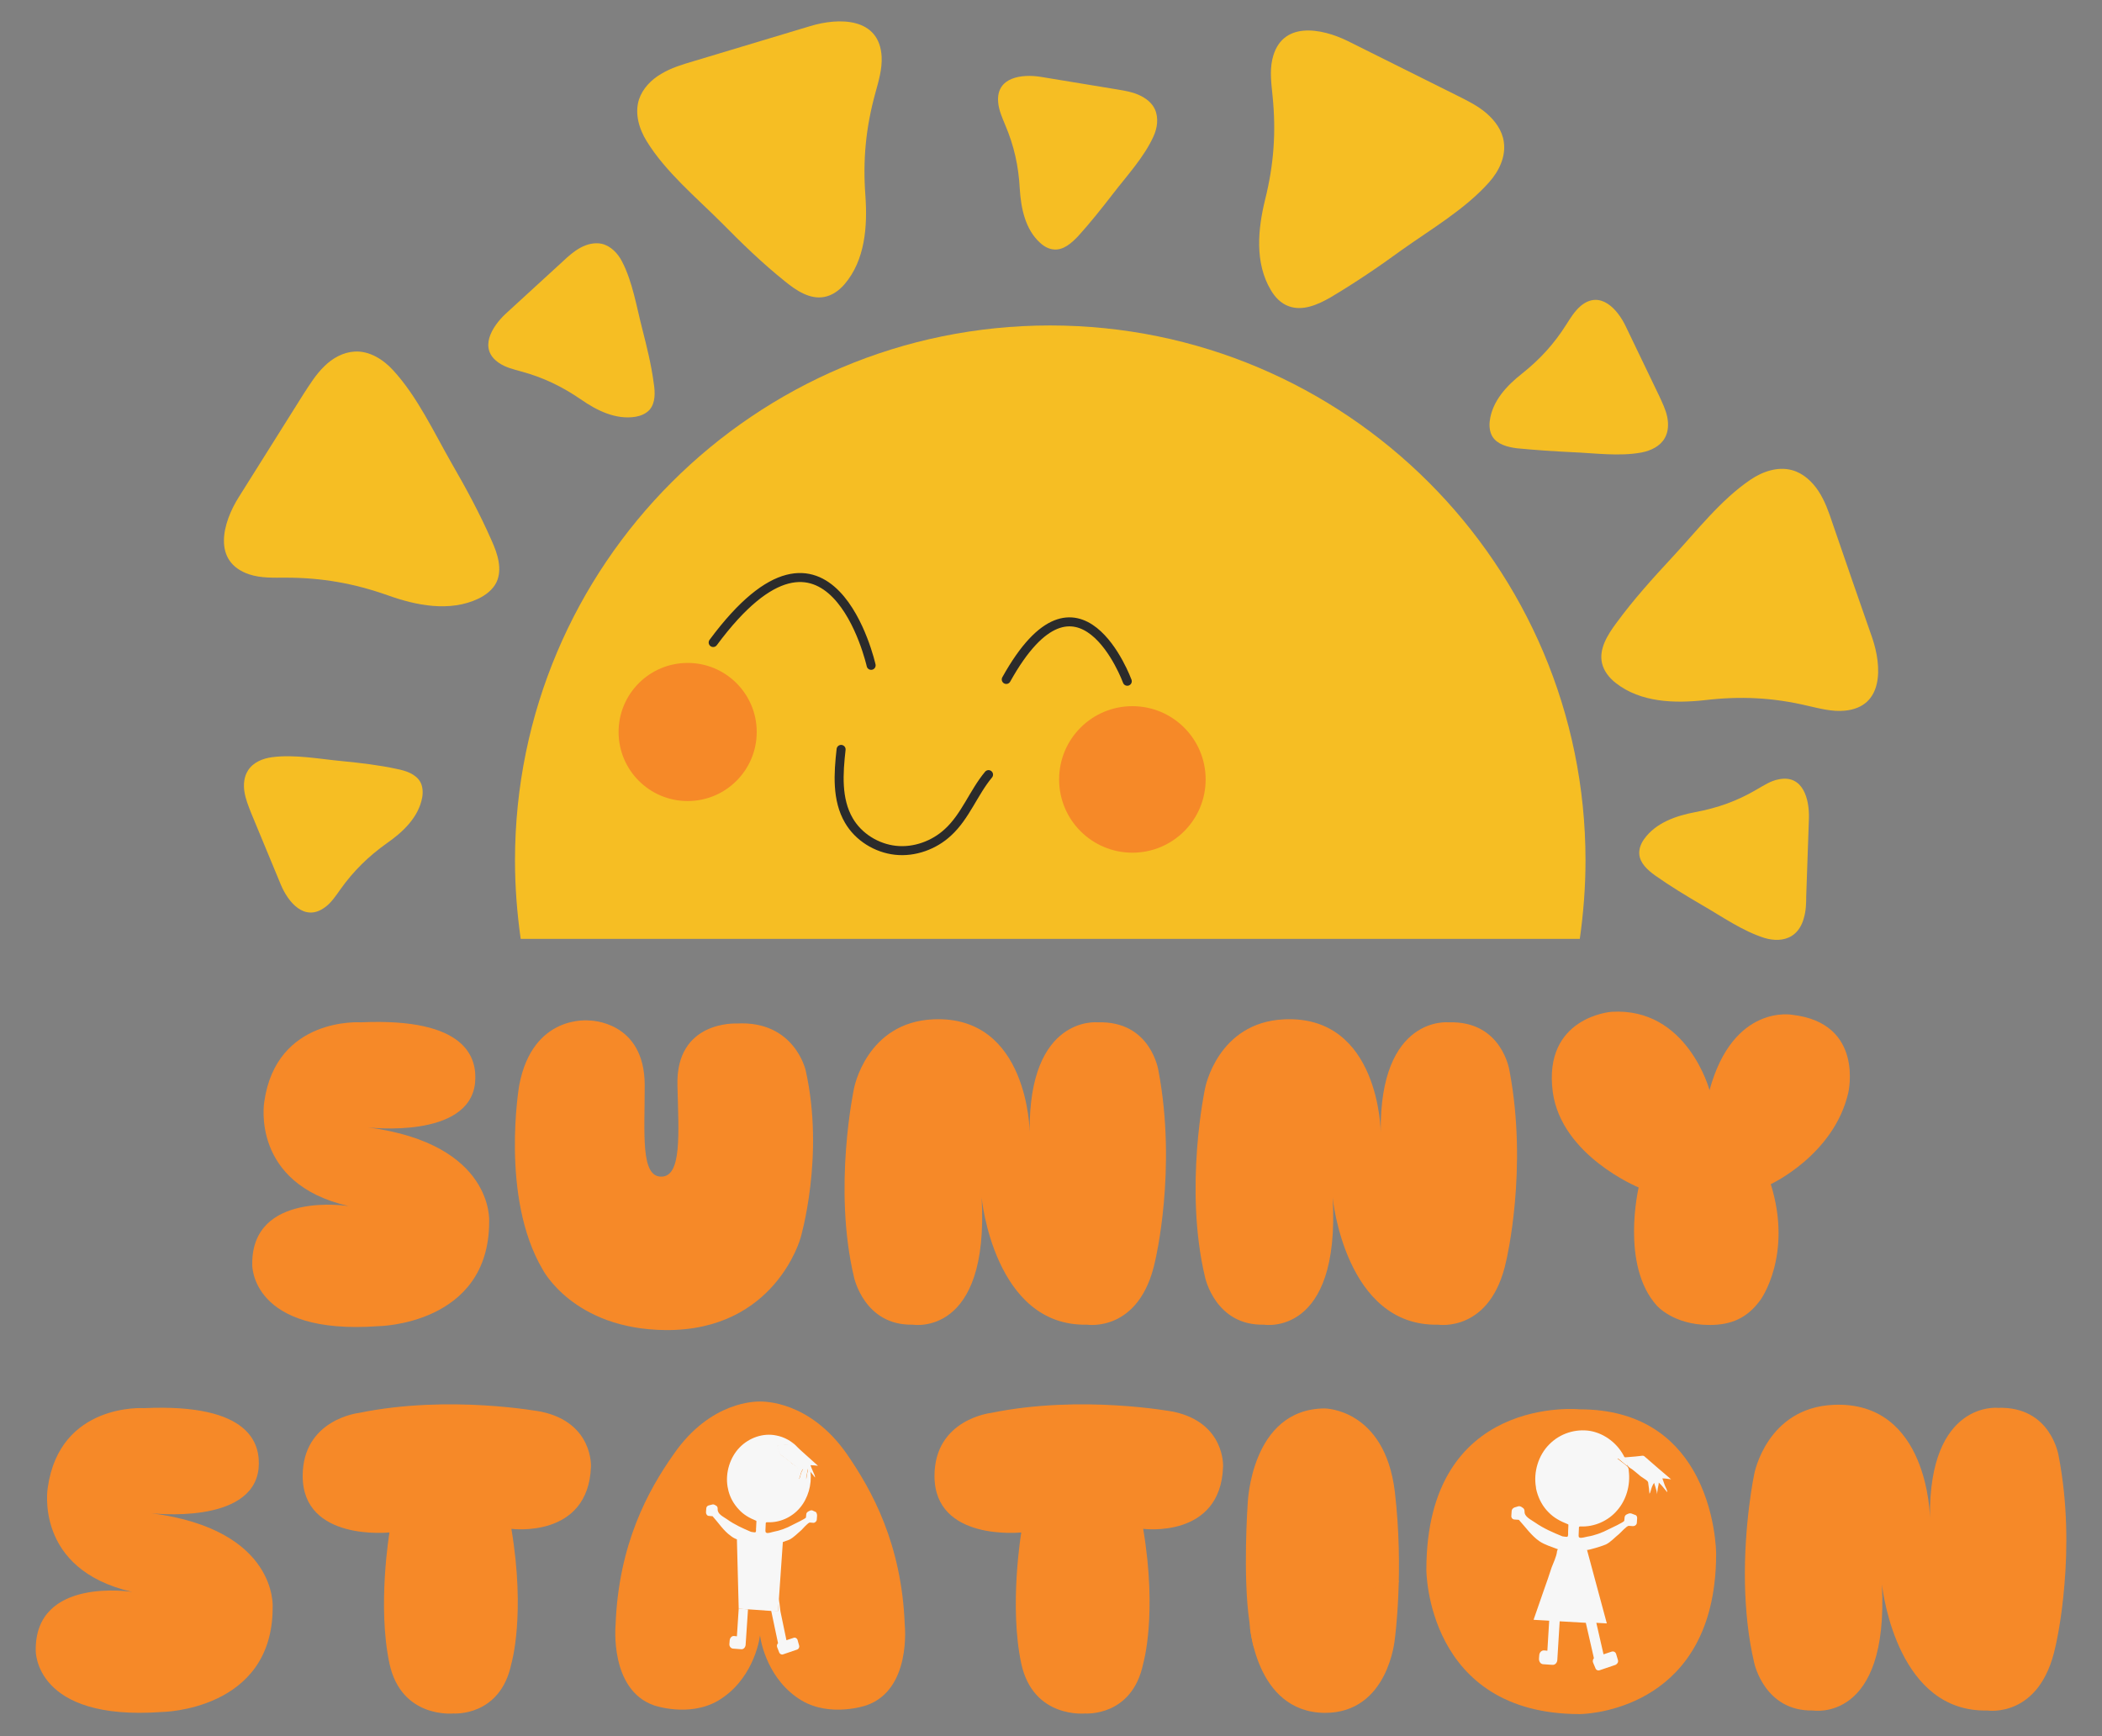 <?xml version="1.0" encoding="utf-8"?>
<!-- Generator: Adobe Illustrator 28.2.0, SVG Export Plug-In . SVG Version: 6.00 Build 0)  -->
<svg version="1.1" id="Layer_1" xmlns="http://www.w3.org/2000/svg" xmlns:xlink="http://www.w3.org/1999/xlink" x="0px" y="0px"
	 viewBox="0 0 700 578.2" style="enable-background:new 0 0 700 578.2;" xml:space="preserve">
<rect x="0" y="0" width="700" height="578.2" fill="#808080" stroke="none"/>
<style type="text/css">
	.st0{fill:#F6BE23;}
	.st1{fill:none;stroke:#2B2B2B;stroke-width:3;stroke-linecap:round;stroke-linejoin:round;}
	.st2{fill:#F68928;}
	.st3{clip-path:url(#SVGID_00000108993998811046843170000005643749109467657150_);}
	.st4{fill:#F7F7F7;}
</style>
<g>
	<g>
		<path class="st0" d="M528,286.6c0,8.9-0.7,17.6-1.9,26.1H173.4c-1.2-8.5-1.9-17.2-1.9-26.1c0-98.4,79.8-178.2,178.2-178.2
			S528,188.2,528,286.6L528,286.6z"/>
		<path class="st0" d="M150.4,154.3c-5.9-10.3-11.4-22.2-19.5-31c-3.3-3.6-7.9-6.5-12.8-6.2c-3.8,0.2-7.4,2.2-10.1,4.9
			c-2.8,2.7-4.8,6-6.9,9.2c-7.2,11.5-14.4,22.9-21.6,34.4c-5.3,8.4-9,21.5,3.5,25.7c3.9,1.3,8.1,1.1,12.2,1.1c12,0,22.7,1.9,34,5.9
			c9.5,3.4,20.6,5.6,30.1,1.1c2.5-1.2,4.8-3,6-5.4c2.1-4.4,0.4-9.6-1.6-14C159.8,171.1,155.2,162.6,150.4,154.3L150.4,154.3z"/>
		<path class="st0" d="M240.2,74.1c-8.4-8.4-18.5-16.8-24.8-27c-2.6-4.2-4.1-9.3-2.6-14c1.2-3.6,4.1-6.6,7.4-8.5
			c3.3-2,7-3.1,10.7-4.2c13-3.9,25.9-7.8,38.9-11.7c9.5-2.9,23.1-3,23.8,10.2c0.2,4.1-1,8.1-2.1,12.1c-3.2,11.6-4.2,22.4-3.3,34.3
			c0.7,10.1-0.1,21.3-6.9,29.3c-1.8,2.1-4.1,3.8-6.8,4.3c-4.8,0.9-9.3-2.1-13.1-5.2C253.9,87.7,247,81,240.2,74.1L240.2,74.1z"/>
		<path class="st0" d="M466.9,83.2c9.7-6.9,21-13.5,29-22.5c3.3-3.7,5.6-8.5,4.9-13.4c-0.5-3.8-2.9-7.1-5.8-9.6
			c-2.9-2.5-6.4-4.2-9.8-5.9c-12.1-6-24.2-12.1-36.3-18.1c-8.9-4.4-22.3-6.9-25.2,6.1c-0.9,4-0.3,8.2,0.1,12.3
			c1.2,11.9,0.4,22.8-2.5,34.4c-2.4,9.8-3.5,21,1.9,30.1c1.4,2.4,3.4,4.5,6,5.4c4.6,1.7,9.6-0.5,13.8-2.9
			C451.1,94.3,459.1,88.9,466.9,83.2L466.9,83.2z"/>
		<path class="st0" d="M556.9,185.6c8.1-8.7,16.1-19.1,26-25.8c4.1-2.8,9.2-4.5,13.9-3.2c3.7,1,6.7,3.8,8.8,7
			c2.1,3.2,3.4,6.9,4.6,10.5c4.4,12.8,8.8,25.6,13.3,38.4c3.2,9.4,3.9,23-9.2,24.2c-4.1,0.4-8.2-0.7-12.2-1.6
			c-11.7-2.8-22.6-3.3-34.4-1.9c-10,1.1-21.3,0.8-29.6-5.7c-2.2-1.7-4-4-4.6-6.6c-1.1-4.7,1.8-9.4,4.7-13.3
			C543.9,199.8,550.4,192.6,556.9,185.6L556.9,185.6z"/>
		<path class="st0" d="M113.9,253.5c-7.5-0.7-15.8-2.3-23.3-1.3c-3.1,0.4-6.3,1.7-8,4.4c-1.3,2-1.6,4.6-1.2,7.1s1.3,4.7,2.2,7
			c3.3,8,6.6,15.9,9.9,23.9c2.4,5.8,7.9,12.6,14.7,7.6c2.1-1.5,3.6-3.8,5.1-5.9c4.4-6.2,9.4-11.1,15.6-15.5
			c5.3-3.7,10.5-8.6,11.7-15.2c0.3-1.7,0.2-3.6-0.6-5.1c-1.5-2.7-4.8-3.8-7.9-4.4C126.1,254.8,120,254.1,113.9,253.5L113.9,253.5z"
			/>
		<path class="st0" d="M213.9,109.6c-1.9-7.3-3.2-15.6-6.7-22.4c-1.4-2.8-3.8-5.3-6.8-6c-2.4-0.5-4.9,0.1-7.1,1.3s-4,2.8-5.8,4.5
			c-6.4,5.8-12.7,11.7-19.1,17.5c-4.6,4.3-9.2,11.7-2.2,16.4c2.2,1.5,4.8,2.1,7.3,2.8c7.4,2,13.6,5,19.9,9.3
			c5.3,3.7,11.7,6.9,18.3,5.8c1.7-0.3,3.4-1,4.6-2.3c2-2.3,1.9-5.8,1.4-8.9C216.9,121.5,215.4,115.5,213.9,109.6L213.9,109.6z"/>
		<path class="st0" d="M370.6,64.6c4.6-6,10.3-12.1,13.5-19.1c1.3-2.8,1.8-6.2,0.5-9.1c-1-2.2-3.1-3.8-5.4-4.8
			c-2.2-1-4.7-1.4-7.1-1.8c-8.5-1.4-17-2.8-25.5-4.2c-6.2-1-14.9,0-14.2,8.4c0.2,2.6,1.3,5.1,2.3,7.5c3,7,4.5,13.8,4.9,21.4
			c0.4,6.4,1.8,13.5,6.8,18c1.3,1.2,2.9,2.1,4.7,2.2c3.1,0.2,5.7-2.1,7.9-4.4C363,74.3,366.8,69.5,370.6,64.6L370.6,64.6z"/>
		<path class="st0" d="M523.4,150.6c7.6,0.3,15.8,1.5,23.3,0.1c3.1-0.6,6.2-2.1,7.7-4.8c1.2-2.1,1.3-4.7,0.8-7.1
			c-0.5-2.4-1.6-4.6-2.6-6.8c-3.7-7.8-7.5-15.5-11.2-23.3c-2.7-5.7-8.5-12.2-15-6.8c-2,1.7-3.4,4-4.8,6.2
			c-4.1,6.5-8.8,11.6-14.7,16.3c-5.1,4-10,9.2-10.8,15.9c-0.2,1.7,0,3.6,0.9,5.1c1.6,2.6,5,3.5,8.1,3.9
			C511.2,149.9,517.3,150.3,523.4,150.6L523.4,150.6z"/>
		<path class="st0" d="M566.9,301.5c6.6,3.8,13.4,8.6,20.7,10.9c3,0.9,6.4,1,9.1-0.7c2.1-1.3,3.4-3.6,4-5.9c0.7-2.3,0.8-4.8,0.8-7.3
			c0.3-8.6,0.6-17.2,0.9-25.9c0.2-6.3-1.9-14.8-10.2-13c-2.6,0.5-4.8,2-7.1,3.3c-6.6,3.9-13.1,6.2-20.6,7.6c-6.3,1.2-13.1,3.5-17,9
			c-1,1.4-1.7,3.1-1.6,4.9c0.2,3.1,2.8,5.4,5.3,7.2C556.3,295.2,561.6,298.4,566.9,301.5L566.9,301.5z"/>
		<path class="st1" d="M290.1,221.6c0,0-13.5-60.4-52.6-7.6"/>
		<path class="st1" d="M280.1,249.6c-0.9,8-1.5,16.7,2.6,23.7c3.2,5.5,9.2,9.2,15.5,9.9c6.3,0.7,12.9-1.7,17.5-6
			c5.8-5.3,8.5-13.2,13.5-19.2"/>
		<path class="st1" d="M375.4,226.9c0,0-16.1-44.1-40.3-0.6"/>
		<circle class="st2" cx="229" cy="243.8" r="23"/>
		<circle class="st2" cx="377.1" cy="259.6" r="24.4"/>
	</g>
	<g>
		<path class="st2" d="M162.9,406.9c0,34.4-36.9,34.8-36.9,34.8c-42.6,3.1-42-20.5-42-20.5c-0.3-24.7,32.1-19.5,32.1-19.5
			c-32.8-7.5-28.1-34.7-28.1-34.7c4-28.4,32.1-26.5,32.1-26.5c35.4-1.6,38.9,11.9,38.1,20.2c-2,18.8-35.6,14.8-35.6,14.8
			C164.7,381.1,162.9,406.9,162.9,406.9L162.9,406.9z"/>
		<path class="st2" d="M214.7,361.5c0,16.2-1.4,30.4,5.5,30.4s5.8-14.2,5.4-30.4c-0.6-21.7,19.7-20.6,19.7-20.6
			c19.3-1.1,23,15.6,23,15.6c6.4,28.5-1.7,55.8-1.7,55.8s-8.4,31-45,30.7c-30.7-0.3-40.9-20.2-40.9-20.2
			c-14.2-24.1-7.8-61.3-7.8-61.3c4.5-23.9,23.4-21.6,23.4-21.6S214.7,339.9,214.7,361.5L214.7,361.5z"/>
		<path class="st2" d="M310.8,339.5c31.7-1.4,32.1,37.5,32.1,37.5c-0.4-38.9,22.6-36.5,22.6-36.5c17.9-0.6,20.3,16.2,20.3,16.2
			c6.2,32.8-1.1,63.2-1.1,63.2c-5.1,24.1-22.7,21.3-22.7,21.3c-31,0.7-35.1-42.3-35.1-42.3c2.6,46.6-22.9,42.3-22.9,42.3
			c-16.2,0.4-19.6-15.8-19.6-15.8c-7.1-29.8,0-62.9,0-62.9S288.5,340.5,310.8,339.5L310.8,339.5z"/>
		<path class="st2" d="M427.7,339.5c31.7-1.4,32.1,37.5,32.1,37.5c-0.4-38.9,22.6-36.5,22.6-36.5c17.9-0.6,20.3,16.2,20.3,16.2
			c6.2,32.8-1.1,63.2-1.1,63.2c-5.1,24.1-22.7,21.3-22.7,21.3c-31,0.7-35.1-42.3-35.1-42.3c2.6,46.6-22.9,42.3-22.9,42.3
			c-16.2,0.4-19.6-15.8-19.6-15.8c-7.1-29.8,0-62.9,0-62.9S405.4,340.5,427.7,339.5L427.7,339.5z"/>
		<path class="st2" d="M596.9,338c24.1,2.8,18.6,26,18.6,26c-4.8,20.7-25.8,30.4-25.8,30.4c7.4,23.7-3.4,38.5-3.4,38.5
			c-4.4,6.1-9.7,8.4-17,8.4c-12.1,0-17.6-6.5-17.6-6.5c-12.1-13.5-6-39.3-6-39.3S520,385,517.1,363.7c-3.3-25,19.5-26.7,19.5-26.7
			c25.3-1.6,32.7,26.1,32.7,26.1C577.2,334.2,596.9,338,596.9,338L596.9,338z"/>
	</g>
	<g>
		<path class="st2" d="M90.8,535.4c0,34.4-36.9,34.8-36.9,34.8c-42.6,3.1-42-20.5-42-20.5C11.6,525,44,530.2,44,530.2
			c-32.8-7.5-28.1-34.7-28.1-34.7c4-28.4,32.1-26.5,32.1-26.5c35.4-1.6,38.9,11.9,38.1,20.2C84,508,50.4,504,50.4,504
			C92.7,509.5,90.8,535.4,90.8,535.4L90.8,535.4z"/>
		<path class="st2" d="M100.8,491.6c0-18.9,18.7-21,18.7-21c30.1-6.2,60.8-0.4,60.8-0.4c17.3,3.7,16.5,18.3,16.5,18.3
			c-0.9,24.1-26.5,20.7-26.5,20.7c4.8,28.7,0,44.9,0,44.9c-3.7,17.8-19.3,16.6-19.3,16.6s-17.3,1.8-21.3-16.6
			c-4.1-19.2,0-43.7,0-43.7S100.8,513.5,100.8,491.6L100.8,491.6z"/>
		<path class="st2" d="M267,566.4c-11.2-6.7-13.6-19.3-13.9-21.7c-0.3,2.4-2.7,15-13.9,21.7c-9.7,5.7-21.4,1.6-21.4,1.6
			c-14.9-5.2-12.8-26.8-12.8-26.8c1-27,10.9-44.9,19.3-56.8c12.4-18,27.8-17.6,28.8-17.6s16.5-0.4,29,17.6
			c8.2,11.9,18.2,29.8,19.2,56.8c0,0,2.3,21.6-12.8,26.8C288.5,568,276.7,572.1,267,566.4L267,566.4z M248,522.9
			c0.3,4,2.6,5.2,5.7,5.2s5.5-2,5.5-5.2c0-3-2-6-5.5-6C250.4,516.9,247.7,519.9,248,522.9z"/>
		<path class="st2" d="M311.2,491.6c0-18.9,18.8-21,18.8-21c30.1-6.2,60.8-0.4,60.8-0.4c17.3,3.7,16.5,18.3,16.5,18.3
			c-0.8,24.1-26.6,20.7-26.6,20.7c4.8,28.7,0,44.9,0,44.9c-3.7,17.8-19.3,16.6-19.3,16.6s-17.3,1.8-21.3-16.6
			c-4.1-19.2,0-43.7,0-43.7S311.2,513.5,311.2,491.6L311.2,491.6z"/>
		<g>
			<path class="st2" d="M415.5,500.8c0,0,1-31.5,25.6-31.7c0,0,20,0,23.4,27.7c3.1,26.4,0,49.1,0,49.1s-2.1,24.7-23.4,24.6
				c-23.4-0.3-25-30.1-25-30.1C413.8,525,415.5,500.8,415.5,500.8L415.5,500.8z"/>
			<g>
				<defs>
					<path id="SVGID_1_" d="M415.5,500.8c0,0,1-31.5,25.6-31.7c0,0,20,0,23.4,27.7c3.1,26.4,0,49.1,0,49.1s-2.1,24.7-23.4,24.6
						c-23.4-0.3-25-30.1-25-30.1C413.8,525,415.5,500.8,415.5,500.8L415.5,500.8z"/>
				</defs>
				<clipPath id="SVGID_00000113334065353804287140000009351942986653675908_">
					<use xlink:href="#SVGID_1_"  style="overflow:visible;"/>
				</clipPath>
				<g style="clip-path:url(#SVGID_00000113334065353804287140000009351942986653675908_);">
					<path class="st2" d="M245.3,594.4c51.4-4.9,104.1-10.2,150.2-33.3c25.3-12.7,48.7-30.7,76.5-36"/>
				</g>
			</g>
		</g>
		<path class="st2" d="M563.7,489.4c-6.2-10.5-17.4-20-37.6-20c0,0-51.1-5.2-51.1,53.5c0,0,0,48,51.1,48c0,0,39.5,0,44.8-43.3
			c0.4-3.1,0.6-6.5,0.6-10.1C571.5,517.4,571.5,502.6,563.7,489.4L563.7,489.4z M523.9,526.1c-3.1,0-5.4-1.3-5.7-5.2
			c-0.3-3,2.4-6,5.7-6c3.5,0,5.5,3,5.5,6C529.4,524.1,527,526.1,523.9,526.1z"/>
		<path class="st2" d="M685.6,485.1c0,0-2.4-16.8-20.3-16.2c0,0-23-2.4-22.6,36.5c0,0-0.4-38.9-32.1-37.5c-22.3,1-26.4,23-26.4,23
			s-3.5,16.5-3.1,36.7c0.2,8.4,1,17.5,3.1,26.3c0,0,3.4,16.2,19.6,15.8c0,0,25.3,4.2,22.9-42c0.5,3.8,5.6,42.7,35.1,42
			c0,0,17.6,2.8,22.7-21.3c0,0,2-8.2,3-20.7C688.5,516,688.6,500.8,685.6,485.1L685.6,485.1z"/>
		<g>
			<path class="st4" d="M270.7,490c0.2,0.6,0.8,1.5,0.7,2.1c-0.5-0.7-1.1-1.4-1.6-2c-0.3-0.3-0.5-0.6-0.8-0.9c0,0.5-0.2,1.1-0.3,1.6
				c-0.1,0.6-0.2,1.3-0.3,1.9c0-0.7-0.2-1.3-0.4-1.9c0-0.2-0.5-1.5-0.5-1.6c-0.6,0.5-0.9,1.7-1.1,2.5c-0.1,0.3-0.2,0.6-0.4,0.9
				c-0.1-1-0.2-2.1-0.3-3.1c0-0.2,0-0.3-0.1-0.5c-0.2-0.5-0.9-0.8-1.2-1.1c-0.1-0.1-1.3-0.9-1.3-1c-0.7-0.5-1.3-1.1-2-1.6
				c-0.5-0.4-1.1-0.7-1.4-1.2c-0.4-0.8-0.5-1.8-0.9-2.6c1.1-0.1,2.1-0.2,3.2-0.3c0.5,0,1.1-0.1,1.6-0.2c0.6-0.1,0.8-0.1,1.3,0.4
				c0.2,0.2,0.5,0.5,0.7,0.7c0,0,0,0,0,0c2.3,2,4.5,4.1,6.8,6.1c-0.8-0.1-1.7-0.2-2.5-0.2C270.1,488.6,270.4,489.3,270.7,490
				L270.7,490z"/>
			<path class="st4" d="M272.1,504.8l-0.1,1.3c0,0.6-0.6,1.1-1.1,1.1l-1.2-0.1c-0.6,0-2.4,2.1-2.8,2.5c-1.3,1.1-2.5,2.4-4,3.2
				c-0.2,0.1-1.1,0.4-2.2,0.8l-1.6,23.1l-13.1-0.9l-0.6-23.1c-0.8-0.3-1.5-0.7-2.1-1.2c-2.3-1.6-4.1-4.4-6-6.5l-1.2-0.1
				c-0.6,0-1-0.6-1-1.2l0.1-1.3c0-0.5,0.4-0.9,0.8-1l1.2-0.3c0.3-0.1,0.6,0,0.8,0.1l0.5,0.3c0.4,0.2,0.5,0.6,0.5,1.1
				c-0.1,1.7,1.8,2.5,3.1,3.4c2.5,1.8,5.2,3,8,4.2v0c0.3,0,1.3,0.3,1.5,0.1c0.3-0.2,0.1-1.1,0.2-1.5c0-0.7,0.1-1.4,0.1-2.1
				c0,0,0-0.1,0-0.1c0,0,0,0-0.1-0.1c-2.2-0.9-4.2-2-5.8-3.8c-1.6-1.7-2.8-3.8-3.4-6.1c-0.1-0.5-0.2-0.9-0.3-1.4
				c-0.8-4.7,0.8-9.8,4-13.1c3.2-3.3,7.9-4.9,12.2-4c2.7,0.5,5.2,1.9,7.2,4c-0.2-0.2-0.5-0.5-0.7-0.7c-0.5-0.4-0.6-0.5-1.3-0.4
				c-0.5,0-1.1,0.1-1.6,0.2c-1.1,0.1-2.1,0.2-3.2,0.3c0.4,0.8,0.5,1.8,0.9,2.6c0.3,0.6,1,0.9,1.4,1.2c0.7,0.5,1.3,1.1,2,1.6
				c0,0.2,1.1,0.9,1.3,1c0.4,0.3,1,0.6,1.2,1.1c0,0.2,0.1,0.3,0.1,0.5c0.1,1,0.2,2.1,0.3,3.1c0.2-0.2,0.3-0.6,0.4-0.9
				c0.2-0.8,0.5-1.9,1.1-2.5c0,0.1,0.4,1.5,0.5,1.6c0.2,0.6,0.4,1.2,0.4,1.9c0.1-0.6,0.2-1.3,0.3-1.9c0.1-0.5,0.3-1.1,0.3-1.6
				c0.3,0.3,0.6,0.6,0.8,0.9c0,0,0,0,0,0.1c0.5,4.3-0.8,8.8-3.5,12c-2.7,3.2-6.8,5-10.8,4.8c-0.2,0-0.4,0-0.5,0.1
				c-0.1,0.1-0.1,0.2-0.1,0.4c0,0.8-0.1,1.5-0.1,2.3c0,0.3,0,0.5,0.3,0.7c0.4,0.3,1.9-0.2,2.3-0.3c2.2-0.4,4.4-1.2,6.4-2.3
				c0.5-0.3,4.5-2.1,4.5-2.5l0.1-1c0-0.4,0.3-0.8,0.7-1l0.6-0.3c0.3-0.1,0.6-0.1,0.8,0l1.1,0.5C271.9,503.8,272.1,504.3,272.1,504.8
				L272.1,504.8z"/>
			<path class="st4" d="M249.1,536l-0.8,11.9c-0.1,0.8-0.7,1.5-1.5,1.4l-2.6-0.2c-0.8,0-1.4-0.8-1.3-1.6l0.1-1.2
				c0.1-0.8,0.7-1.5,1.5-1.4l0.9,0.1l0.6-9.2L249.1,536L249.1,536z"/>
			<path class="st4" d="M269.7,490c-0.3-0.3-0.5-0.6-0.8-0.9c0,0.5-0.2,1.1-0.3,1.6c-0.1,0.6-0.2,1.3-0.3,1.9c0-0.7-0.2-1.3-0.4-1.9
				c0-0.2-0.5-1.5-0.5-1.6c-0.6,0.5-0.9,1.7-1.1,2.5c-0.1,0.3-0.2,0.6-0.4,0.9c-0.1-1-0.2-2.1-0.3-3.1c0-0.2,0-0.3-0.1-0.5
				c-0.2-0.5-0.9-0.8-1.2-1.1c-0.1-0.1-1.3-0.9-1.3-1c-0.7-0.5-1.3-1.1-2-1.6c-0.5-0.4-1.1-0.7-1.4-1.2c-0.4-0.8-0.5-1.8-0.9-2.6
				c1.1-0.1,2.1-0.2,3.2-0.3c0.5,0,1.1-0.1,1.6-0.2c0.6-0.1,0.8-0.1,1.3,0.4c0.2,0.2,0.5,0.5,0.7,0.7c0,0,0,0,0,0
				c1.2,1.2,2.2,2.7,2.9,4.2c-0.5,0-1.1,0.1-1.6,0.2l-0.5,0h0l1.3,1c0,0,0,0,0.1,0c0.1,0,0.1,0.1,0.2,0.2c0.3,0.2,0.5,0.4,0.8,0.7
				c0.1,0.1,0.2,0.2,0.3,0.3v0c0.1,0,0.1,0.1,0.1,0.1c0,0,0,0,0,0c0,0,0.1,0.1,0.1,0.2C269.5,489.1,269.6,489.6,269.7,490L269.7,490
				z"/>
			<path class="st4" d="M265.5,549.4l-4.7,1.6c-0.5,0.2-1.1-0.1-1.3-0.6l-0.7-1.8c-0.2-0.5,0-1,0.3-1.3l-2.3-10.9l2.3,0.2l0.3-4.1
				l0.5,4.2l2,9.6l2.4-0.8c0.5-0.2,1.1,0.1,1.3,0.7l0.5,1.8C266.3,548.6,266,549.2,265.5,549.4L265.5,549.4z"/>
			<path class="st4" d="M269.4,488.8l-3-2.5l2.2-0.2C268.9,487,269.2,487.9,269.4,488.8L269.4,488.8z"/>
			<path class="st4" d="M251.6,500l2.3,0.2c1.3,0.1,2.3,0.2,2.3,0.2s-1-0.1-2.3-0.2L251.6,500z"/>
			<path class="st4" d="M269.4,488.8c-0.6-0.3-1.2-0.9-1.7-1.3c-0.2-0.2-1.1-1.1-1.3-1.1l2.2-0.2
				C268.9,486.1,269.4,488.4,269.4,488.8L269.4,488.8z"/>
		</g>
		<g>
			<path class="st4" d="M553.6,492.4c0.3,0.8,0.5,1.5,0.8,2.3c0.2,0.6,0.9,1.6,0.8,2.3c-0.9-1.1-1.8-2.3-2.8-3.2
				c0,0.6-0.2,1.2-0.3,1.8c-0.1,0.7-0.2,1.4-0.3,2.1c0-0.7-0.2-1.4-0.4-2c0-0.2-0.6-1.7-0.5-1.8c-0.6,0.6-1,1.9-1.2,2.7
				c-0.1,0.3-0.2,0.7-0.4,0.9c-0.1-1.1-0.2-2.3-0.4-3.4c0-0.2,0-0.3-0.1-0.5c-0.2-0.5-1-0.9-1.4-1.2c-0.2-0.1-1.5-1-1.5-1.1
				c-0.7-0.6-1.5-1.2-2.2-1.8c-0.5-0.4-1.3-0.7-1.6-1.3c-0.5-0.8-0.6-1.9-1-2.8c1.2-0.1,2.4-0.2,3.6-0.3c0.6-0.1,1.2-0.1,1.8-0.2
				c0.7-0.1,0.9-0.1,1.4,0.4c2.9,2.5,5.7,5,8.6,7.4C555.5,492.6,554.6,492.4,553.6,492.4L553.6,492.4z"/>
			<path class="st4" d="M545.2,505.6l-0.1,1.5c0,0.7-0.6,1.2-1.3,1.2l-1.4-0.1c-0.7,0-2.7,2.3-3.2,2.7c-1.5,1.2-2.8,2.7-4.4,3.5
				c-0.5,0.3-6.2,2.1-6.3,1.8l6.6,24.5l-3.5-0.2L534,551l2.7-0.9c0.6-0.2,1.3,0.1,1.5,0.8l0.6,2c0.2,0.7-0.2,1.3-0.8,1.6l-5.3,1.8
				c-0.6,0.2-1.2-0.1-1.4-0.7l-0.8-1.9c-0.2-0.5,0-1.1,0.3-1.4l-2.7-11.8l-8.7-0.5l-0.8,13c-0.1,0.9-0.8,1.6-1.7,1.5l-2.9-0.2
				c-0.9,0-1.5-0.8-1.5-1.8l0.1-1.3c0.1-0.9,0.8-1.6,1.7-1.5l1,0.1l0.6-10l-5.2-0.3l3.4-9.8c0.9-2.5,1.8-5.1,2.6-7.6
				c0.6-1.6,1.6-3.6,1.8-5.3c0-0.3,0.2-0.6,0.3-0.8c-2-0.8-4.3-1.4-6.2-2.7c-2.6-1.8-4.7-4.8-6.8-7.1l-1.4-0.1
				c-0.7,0-1.2-0.6-1.1-1.3l0.1-1.5c0-0.5,0.4-1,0.9-1.2l1.3-0.4c0.3-0.1,0.6,0,0.9,0.1l0.6,0.4c0.4,0.2,0.6,0.7,0.6,1.2
				c-0.1,1.8,2.1,2.7,3.5,3.7c2.9,2,5.9,3.3,9.1,4.6v0c0.3,0,1.5,0.3,1.7,0.1c0.3-0.3,0.2-1.2,0.2-1.6c0-0.8,0.1-1.5,0.1-2.3
				c0,0,0-0.1,0-0.1c0,0-0.1,0-0.1-0.1c-2.5-1-4.7-2.1-6.6-4.1c-1.8-1.8-3.1-4.2-3.8-6.7c-0.1-0.5-0.3-1-0.3-1.5
				c-0.9-5.1,0.8-10.7,4.4-14.3c3.6-3.7,8.8-5.3,13.7-4.5c4.9,0.9,9.3,4.3,11.5,9l-2.5,0.2c0.9,0.7,1.8,1.4,2.7,2.1
				c0.2,0.2,0.5,0.4,0.7,0.6c0.3,0.4,0.4,0.9,0.4,1.4c0.6,4.7-0.8,9.7-3.9,13.2c-3,3.5-7.6,5.5-12.1,5.3c-0.2,0-0.4,0-0.5,0.1
				c-0.1,0.1-0.1,0.2-0.1,0.4c0,0.8-0.1,1.7-0.1,2.5c0,0.3,0,0.6,0.3,0.7c0.4,0.3,2.1-0.2,2.6-0.3c2.5-0.4,4.9-1.3,7.2-2.5
				c0.6-0.3,5-2.3,5.1-2.8l0.1-1c0-0.5,0.3-0.9,0.7-1.1l0.7-0.3c0.3-0.1,0.6-0.1,0.9,0l1.3,0.5C544.9,504.6,545.2,505.1,545.2,505.6
				L545.2,505.6z"/>
			<path class="st4" d="M542,488.2l-3.5-2.7l2.4-0.2C541.5,486.2,541.8,487.2,542,488.2z"/>
			<path class="st4" d="M521.9,500.5l2.6,0.2c1.4,0.1,2.6,0.2,2.6,0.2s-1.2-0.1-2.6-0.2L521.9,500.5z"/>
			<path class="st4" d="M542,488.2c-0.7-0.3-1.3-1-1.9-1.5c-0.2-0.2-1.2-1.2-1.5-1.2l2.4-0.2C541.4,485.3,542,487.8,542,488.2
				L542,488.2z"/>
		</g>
	</g>
</g>
</svg>
